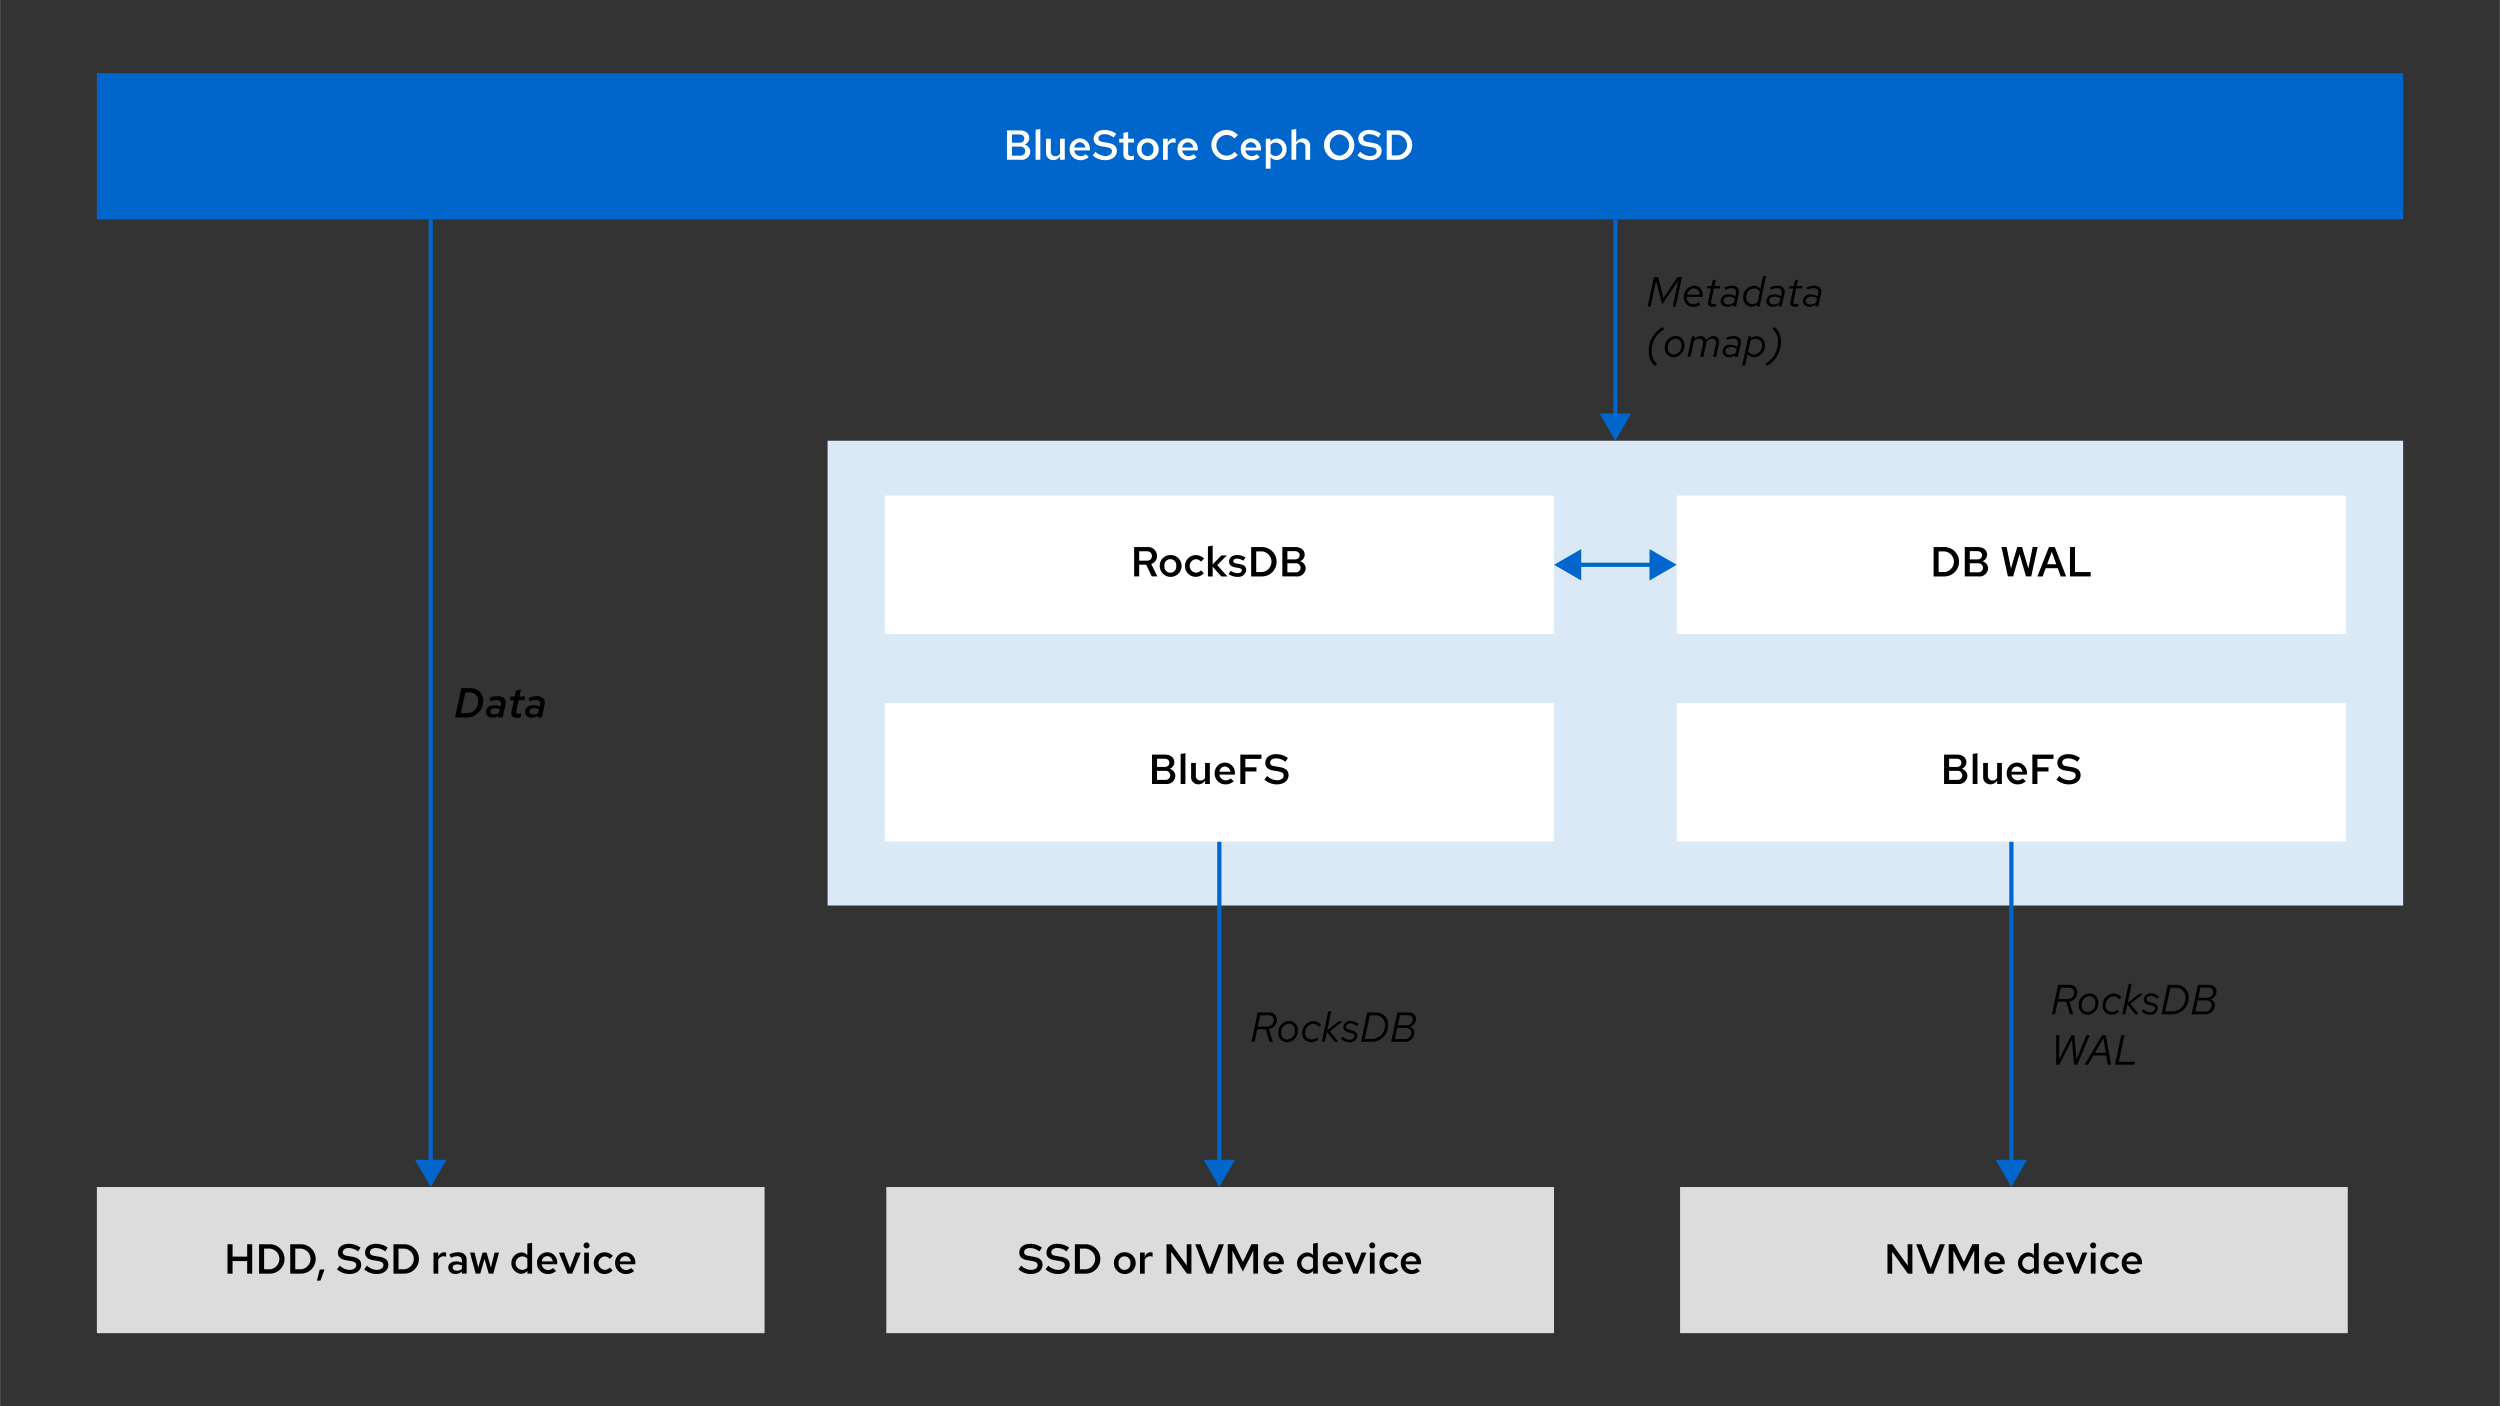 <?xml version="1.0" encoding="UTF-8" standalone="no"?>
<svg
   xmlns:dc="http://purl.org/dc/elements/1.1/"
   xmlns:cc="http://creativecommons.org/ns#"
   xmlns:rdf="http://www.w3.org/1999/02/22-rdf-syntax-ns#"
   xmlns:svg="http://www.w3.org/2000/svg"
   xmlns="http://www.w3.org/2000/svg"
   xmlns:sodipodi="http://sodipodi.sourceforge.net/DTD/sodipodi-0.dtd"
   xmlns:inkscape="http://www.inkscape.org/namespaces/inkscape"
   inkscape:version="1.0 (4035a4f, 2020-05-01)"
   sodipodi:docname="bluestore-ceph-osd.svg"
   version="1.1"
   viewBox="0 0 595.276 334.89"
   height="4.651in"
   width="8.268in"
   data-name="Layer 1"
   id="Layer_1">
  <rect x="0" y="0" width="595.276" height="334.89" fill="#333333" stroke="none"/>
  <sodipodi:namedview
     inkscape:current-layer="Layer_1"
     inkscape:window-maximized="0"
     inkscape:window-y="25"
     inkscape:window-x="0"
     inkscape:cy="223.248"
     inkscape:cx="396.86398"
     inkscape:zoom="0.63119862"
     showgrid="false"
     id="namedview323"
     inkscape:window-height="480"
     inkscape:window-width="987"
     inkscape:pageshadow="2"
     inkscape:pageopacity="0"
     guidetolerance="10"
     gridtolerance="10"
     objecttolerance="10"
     borderopacity="1"
     bordercolor="#666666"
     pagecolor="#ffffff" />
  <defs
     id="defs12">
    <style
       id="style10">
      .cls-1 {
        fill: #06c;
      }

      .cls-2 {
        fill: #dcdcdc;
      }

      .cls-3 {
        fill: #dbe8f5;
      }

      .cls-4 {
        fill: none;
        stroke: #06c;
        stroke-miterlimit: 10;
      }

      .cls-5 {
        fill: #fff;
      }
    </style>
  </defs>
  <g
     id="g320">
    <rect
       id="rect14"
       height="34.801"
       width="549.19"
       y="17.421"
       x="23.043"
       class="cls-1" />
    <rect
       id="rect16"
       height="34.801"
       width="158.999"
       y="282.668"
       x="23.043"
       class="cls-2" />
    <rect
       id="rect18"
       height="34.801"
       width="158.999"
       y="282.668"
       x="211.034"
       class="cls-2" />
    <rect
       id="rect20"
       height="110.68"
       width="375.183"
       y="104.95"
       x="197.05"
       class="cls-3" />
    <g
       id="g26">
      <line
         id="line22"
         y2="52.223"
         x2="102.542"
         y1="277.286"
         x1="102.542"
         class="cls-4" />
      <polygon
         id="polygon24"
         points="106.281 276.192 102.542 282.668 98.802 276.192 106.281 276.192"
         class="cls-1" />
    </g>
    <g
       id="g32">
      <line
         id="line28"
         y2="200.395"
         x2="290.334"
         y1="277.286"
         x1="290.334"
         class="cls-4" />
      <polygon
         id="polygon30"
         points="294.073 276.192 290.334 282.668 286.595 276.192 294.073 276.192"
         class="cls-1" />
    </g>
    <g
       id="g42">
      <path
         id="path34"
         d="M109.826,163.858h2.189a2.95,2.95,0,0,1,3.028,3.108,3.908,3.908,0,0,1-3.868,3.888h-2.838Zm.95,1.039-1.05,4.917h1.579a2.656,2.656,0,0,0,2.519-2.778,1.948,1.948,0,0,0-1.909-2.139Z" />
      <path
         id="path36"
         d="M115.7,169.534c0-.979.769-1.609,1.969-1.609a3.231,3.231,0,0,1,1.479.35l.09-.42c.17-.769-.19-1.149-1.07-1.149a3.781,3.781,0,0,0-1.359.31l-.269-.83a5.419,5.419,0,0,1,1.9-.409c1.459,0,2.179.779,1.909,2.039l-.669,3.038h-1.1l.1-.45a2.184,2.184,0,0,1-1.369.51C116.327,170.914,115.7,170.374,115.7,169.534Zm2.008.59a1.839,1.839,0,0,0,1.11-.36l.19-.849a2.447,2.447,0,0,0-1.2-.26c-.65,0-1.07.31-1.07.779C116.736,169.874,117.086,170.124,117.705,170.124Z" />
      <path
         id="path38"
         d="M122.356,166.746h-.98l.2-.9h.97l.289-1.379,1.17-.24-.35,1.619h1.369l-.2.9h-1.36l-.539,2.509c-.12.519.059.719.629.719a2.142,2.142,0,0,0,.57-.08l-.2.94a3.669,3.669,0,0,1-.849.1c-1.04,0-1.51-.53-1.3-1.48Z" />
      <path
         id="path40"
         d="M125.017,169.534c0-.979.769-1.609,1.969-1.609a3.231,3.231,0,0,1,1.479.35l.09-.42c.17-.769-.19-1.149-1.07-1.149a3.781,3.781,0,0,0-1.359.31l-.27-.83a5.424,5.424,0,0,1,1.9-.409c1.459,0,2.179.779,1.909,2.039L129,170.854h-1.1l.1-.45a2.184,2.184,0,0,1-1.369.51C125.646,170.914,125.017,170.374,125.017,169.534Zm2.008.59a1.839,1.839,0,0,0,1.11-.36l.19-.849a2.448,2.448,0,0,0-1.2-.26c-.649,0-1.069.31-1.069.779C126.056,169.874,126.406,170.124,127.025,170.124Z" />
    </g>
    <g
       id="g72">
      <path
         id="path44"
         d="M394.345,66.86l-1.3,6.117h-.709l1.489-7h1.009l1.25,4.987,3.338-4.987H400.5l-1.489,7h-.7L399.6,66.89l-3.807,5.587Z" />
      <path
         id="path46"
         d="M403.164,73.067a2.134,2.134,0,0,1-2.219-2.249,2.666,2.666,0,0,1,2.509-2.8,1.987,1.987,0,0,1,1.959,2.148,4.844,4.844,0,0,1-.03.53h-3.738v.1a1.56,1.56,0,0,0,1.549,1.639,2.125,2.125,0,0,0,1.289-.43l.38.52A2.918,2.918,0,0,1,403.164,73.067Zm-1.449-2.889h3.018a1.391,1.391,0,0,0-1.329-1.519A1.824,1.824,0,0,0,401.715,70.178Z" />
      <path
         id="path48"
         d="M407.4,68.7h-.979l.14-.6h.969l.28-1.339.77-.17-.33,1.509h1.38l-.141.6h-1.369l-.64,2.949c-.12.559.061.779.67.779a1.825,1.825,0,0,0,.56-.1l-.14.65a2.82,2.82,0,0,1-.71.09c-.889,0-1.3-.45-1.119-1.26Z" />
      <path
         id="path50"
         d="M409.716,71.677a1.654,1.654,0,0,1,1.868-1.569,2.758,2.758,0,0,1,1.609.47l.13-.59c.2-.9-.18-1.359-1.109-1.359a3.357,3.357,0,0,0-1.4.37l-.2-.57a4.429,4.429,0,0,1,1.729-.4c1.309,0,1.959.72,1.7,1.9l-.68,3.049h-.71l.1-.46a2.241,2.241,0,0,1-1.419.53C410.365,73.047,409.716,72.507,409.716,71.677Zm1.828.82a2.064,2.064,0,0,0,1.33-.5l.21-.929a2.231,2.231,0,0,0-1.43-.42c-.729,0-1.249.4-1.249.949C410.405,72.167,410.825,72.5,411.544,72.5Z" />
      <path
         id="path52"
         d="M418.393,72.517a2,2,0,0,1-1.359.53,2.032,2.032,0,0,1-1.938-2.209,2.672,2.672,0,0,1,2.518-2.789,1.821,1.821,0,0,1,1.549.78l.62-3,.739-.15L419,72.977h-.709Zm-1.1-.1a1.823,1.823,0,0,0,1.22-.48l.519-2.518a1.544,1.544,0,0,0-1.329-.73,1.984,1.984,0,0,0-1.9,2.089A1.5,1.5,0,0,0,417.294,72.417Z" />
      <path
         id="path54"
         d="M420.586,71.677a1.654,1.654,0,0,1,1.868-1.569,2.758,2.758,0,0,1,1.609.47l.13-.59c.2-.9-.179-1.359-1.109-1.359a3.357,3.357,0,0,0-1.4.37l-.2-.57a4.429,4.429,0,0,1,1.729-.4c1.309,0,1.959.72,1.7,1.9l-.68,3.049h-.71l.1-.46a2.241,2.241,0,0,1-1.419.53C421.235,73.047,420.586,72.507,420.586,71.677Zm1.828.82a2.064,2.064,0,0,0,1.33-.5l.21-.929a2.231,2.231,0,0,0-1.43-.42c-.729,0-1.249.4-1.249.949C421.275,72.167,421.7,72.5,422.414,72.5Z" />
      <path
         id="path56"
         d="M426.994,68.7h-.979l.14-.6h.969l.28-1.339.77-.17-.33,1.509h1.38l-.141.6h-1.369l-.64,2.949c-.12.559.061.779.67.779a1.825,1.825,0,0,0,.56-.1l-.14.65a2.82,2.82,0,0,1-.71.09c-.89,0-1.3-.45-1.119-1.26Z" />
      <path
         id="path58"
         d="M429.306,71.677a1.653,1.653,0,0,1,1.868-1.569,2.758,2.758,0,0,1,1.609.47l.13-.59c.2-.9-.18-1.359-1.109-1.359a3.357,3.357,0,0,0-1.4.37l-.2-.57a4.429,4.429,0,0,1,1.729-.4c1.309,0,1.958.72,1.7,1.9l-.68,3.049h-.71l.1-.46a2.241,2.241,0,0,1-1.419.53C429.955,73.047,429.306,72.507,429.306,71.677Zm1.828.82a2.064,2.064,0,0,0,1.33-.5l.21-.929a2.231,2.231,0,0,0-1.43-.42c-.729,0-1.249.4-1.249.949C430,72.167,430.415,72.5,431.134,72.5Z" />
      <path
         id="path60"
         d="M395.983,77.871l.281.539a5.754,5.754,0,0,0-2.969,5.138,3.875,3.875,0,0,0,1.279,3.128l-.479.459a4.325,4.325,0,0,1-1.49-3.527A6.3,6.3,0,0,1,395.983,77.871Z" />
      <path
         id="path62"
         d="M398.975,80.009a2.1,2.1,0,0,1,2.108,2.279,2.7,2.7,0,0,1-2.568,2.789,2.115,2.115,0,0,1-2.1-2.279A2.684,2.684,0,0,1,398.975,80.009Zm1.388,2.279a1.463,1.463,0,0,0-1.419-1.639,2,2,0,0,0-1.819,2.139,1.471,1.471,0,0,0,1.43,1.639A1.982,1.982,0,0,0,400.363,82.288Z" />
      <path
         id="path64"
         d="M402.885,80.1h.71l-.161.75a1.91,1.91,0,0,1,1.49-.82,1.3,1.3,0,0,1,1.329.99,2.23,2.23,0,0,1,1.739-.99c.989,0,1.539.81,1.3,1.89l-.659,3.058h-.71L408.561,82c.181-.8-.2-1.369-.9-1.369a1.738,1.738,0,0,0-1.359.81,2.063,2.063,0,0,1-.05.48l-.659,3.058h-.72l.63-2.908c.189-.85-.181-1.44-.89-1.44a1.633,1.633,0,0,0-1.289.72l-.79,3.628h-.72Z" />
      <path
         id="path66"
         d="M410.176,83.677a1.653,1.653,0,0,1,1.868-1.569,2.758,2.758,0,0,1,1.609.47l.13-.59c.2-.9-.18-1.359-1.109-1.359a3.357,3.357,0,0,0-1.4.37l-.2-.57a4.429,4.429,0,0,1,1.729-.4c1.309,0,1.959.72,1.7,1.9l-.68,3.049h-.71l.1-.46a2.241,2.241,0,0,1-1.419.53C410.825,85.047,410.176,84.507,410.176,83.677ZM412,84.5a2.064,2.064,0,0,0,1.33-.5l.21-.929a2.231,2.231,0,0,0-1.43-.42c-.729,0-1.249.4-1.249.949C410.865,84.167,411.285,84.5,412,84.5Z" />
      <path
         id="path68"
         d="M416.325,80.1h.7l-.109.52a1.967,1.967,0,0,1,1.379-.56,2.035,2.035,0,0,1,1.949,2.209,2.68,2.68,0,0,1-2.529,2.789,1.767,1.767,0,0,1-1.559-.82l-.61,2.829h-.719Zm.48,1.08-.53,2.469a1.546,1.546,0,0,0,1.349.769,1.985,1.985,0,0,0,1.909-2.089,1.5,1.5,0,0,0-1.5-1.649A1.817,1.817,0,0,0,416.805,81.179Z" />
      <path
         id="path70"
         d="M420.666,87.135l-.28-.539a5.753,5.753,0,0,0,2.968-5.137,3.876,3.876,0,0,0-1.279-3.129l.48-.459a4.329,4.329,0,0,1,1.489,3.528A6.3,6.3,0,0,1,420.666,87.135Z" />
    </g>
    <g
       id="g88">
      <path
         id="path74"
         d="M299.467,241.093H302.1a1.733,1.733,0,0,1,1.938,1.769,2.2,2.2,0,0,1-1.889,2.189l.91,3.038h-.789l-.88-2.988h-2.019l-.64,2.988h-.75Zm.609.68-.579,2.688h2.108a1.555,1.555,0,0,0,1.68-1.549c0-.7-.5-1.139-1.3-1.139Z" />
      <path
         id="path76"
         d="M306.926,243.122a2.1,2.1,0,0,1,2.109,2.279,2.7,2.7,0,0,1-2.569,2.788,2.116,2.116,0,0,1-2.1-2.279A2.684,2.684,0,0,1,306.926,243.122Zm1.389,2.279a1.464,1.464,0,0,0-1.42-1.64,2,2,0,0,0-1.818,2.139,1.47,1.47,0,0,0,1.429,1.639A1.982,1.982,0,0,0,308.315,245.4Z" />
      <path
         id="path78"
         d="M313.6,247.06l.339.469a2.742,2.742,0,0,1-1.769.65,2.079,2.079,0,0,1-2.1-2.189,2.776,2.776,0,0,1,2.649-2.838,2.23,2.23,0,0,1,1.829.929l-.539.45a1.53,1.53,0,0,0-1.32-.72,2.065,2.065,0,0,0-1.909,2.139,1.524,1.524,0,0,0,1.5,1.589A2.138,2.138,0,0,0,313.6,247.06Z" />
      <path
         id="path80"
         d="M316.236,240.943l.74-.15-.95,4.568,2.709-2.149h.959l-3.038,2.378,2.02,2.5h-.85l-1.879-2.359-.49,2.359h-.72Z" />
      <path
         id="path82"
         d="M319.777,246.87a2.082,2.082,0,0,0,1.579.729,1.046,1.046,0,0,0,1.16-.9c0-.34-.2-.53-.74-.69l-.769-.2c-.77-.22-1.129-.619-1.129-1.249a1.522,1.522,0,0,1,1.719-1.439,2.891,2.891,0,0,1,1.909.739l-.441.49a2.47,2.47,0,0,0-1.508-.63c-.621,0-1.03.31-1.03.77,0,.36.19.56.7.7l.781.219c.839.241,1.188.59,1.188,1.2a1.689,1.689,0,0,1-1.848,1.579,2.679,2.679,0,0,1-2.009-.86Z" />
      <path
         id="path84"
         d="M325.566,241.093h1.99a2.875,2.875,0,0,1,2.988,3.088,3.912,3.912,0,0,1-3.9,3.908h-2.568Zm.6.689-1.19,5.618h1.78a3.1,3.1,0,0,0,3.009-3.2,2.209,2.209,0,0,0-2.24-2.419Z" />
      <path
         id="path86"
         d="M335.325,241.093c1.14,0,1.849.59,1.849,1.549a1.914,1.914,0,0,1-1.53,1.859,1.443,1.443,0,0,1,1.15,1.419,2.27,2.27,0,0,1-2.479,2.169h-3.068l1.489-7Zm.709,4.817c0-.7-.509-1.129-1.358-1.129H332.7l-.559,2.648h2.169A1.558,1.558,0,0,0,336.034,245.91Zm-2.688-4.157-.51,2.4h2.019a1.4,1.4,0,0,0,1.549-1.379c0-.63-.449-1.019-1.209-1.019Z" />
    </g>
    <g
       id="g122">
      <path
         id="path90"
         d="M242.87,31.048c1.319,0,2.209.74,2.209,1.839a1.677,1.677,0,0,1-1.12,1.549,1.751,1.751,0,0,1,1.36,1.659,2.04,2.04,0,0,1-2.309,1.949h-3.248v-7Zm-1.909.979v1.959h1.789c.69,0,1.129-.379,1.129-.979s-.439-.98-1.129-.98Zm3.148,3.958a1.091,1.091,0,0,0-1.239-1.069h-1.909v2.149h1.909A1.1,1.1,0,0,0,244.109,35.985Z"
         class="cls-5" />
      <path
         id="path92"
         d="M247.711,38.044h-1.129V30.9l1.129-.19Z"
         class="cls-5" />
      <path
         id="path94"
         d="M250.2,36.015a1.079,1.079,0,0,0,1.1,1.2,1.263,1.263,0,0,0,1.1-.62V33.037h1.129v5.007H252.4v-.829a1.833,1.833,0,0,1-1.6.909,1.679,1.679,0,0,1-1.729-1.789v-3.3H250.2Z"
         class="cls-5" />
      <path
         id="path96"
         d="M257.241,38.144a2.545,2.545,0,0,1-2.549-2.6,2.466,2.466,0,0,1,2.438-2.589,2.4,2.4,0,0,1,2.369,2.578v.28h-3.7a1.53,1.53,0,0,0,1.5,1.37,1.628,1.628,0,0,0,1.19-.47l.739.689A2.892,2.892,0,0,1,257.241,38.144Zm-1.42-3.018h2.609a1.37,1.37,0,0,0-1.309-1.249A1.345,1.345,0,0,0,255.821,35.126Z"
         class="cls-5" />
      <path
         id="path98"
         d="M260.842,36.135a3.5,3.5,0,0,0,2.348,1.019c.93,0,1.569-.469,1.569-1.109,0-.569-.339-.83-1.269-1l-1.289-.22c-1.209-.22-1.8-.82-1.8-1.779,0-1.259,1.009-2.1,2.578-2.1a4.672,4.672,0,0,1,2.809.91l-.61.9a3.629,3.629,0,0,0-2.239-.81c-.839,0-1.389.42-1.389.99,0,.5.31.759,1.08.88l1.239.219c1.409.24,2.069.86,2.069,1.919,0,1.28-1.14,2.189-2.809,2.189a4.408,4.408,0,0,1-2.938-1.129Z"
         class="cls-5" />
      <path
         id="path100"
         d="M267.492,33.936h-1.01v-.9h1.01v-1.38l1.129-.239v1.619h1.4v.9h-1.4v2.539c0,.49.19.679.7.679a2.07,2.07,0,0,0,.679-.119v.949a3.553,3.553,0,0,1-.969.14c-1.01,0-1.539-.48-1.539-1.4Z"
         class="cls-5" />
      <path
         id="path102"
         d="M273.23,32.957a2.595,2.595,0,1,1-2.518,2.589A2.5,2.5,0,0,1,273.23,32.957Zm1.4,2.6a1.416,1.416,0,1,0-2.8,0,1.413,1.413,0,1,0,2.8,0Z"
         class="cls-5" />
      <path
         id="path104"
         d="M276.922,33.037h1.129v1.089a1.486,1.486,0,0,1,1.379-1.179,1.339,1.339,0,0,1,.49.1v.989a1.593,1.593,0,0,0-.62-.12,1.375,1.375,0,0,0-1.249.83v3.3h-1.129Z"
         class="cls-5" />
      <path
         id="path106"
         d="M282.931,38.144a2.545,2.545,0,0,1-2.549-2.6,2.466,2.466,0,0,1,2.438-2.589,2.4,2.4,0,0,1,2.369,2.578v.28h-3.7a1.53,1.53,0,0,0,1.5,1.37,1.628,1.628,0,0,0,1.19-.47l.739.689A2.894,2.894,0,0,1,282.931,38.144Zm-1.42-3.018h2.609a1.37,1.37,0,0,0-1.31-1.249A1.345,1.345,0,0,0,281.511,35.126Z"
         class="cls-5" />
      <path
         id="path108"
         d="M293.929,36.155l.789.76a3.591,3.591,0,1,1,.03-4.738l-.809.8a2.461,2.461,0,1,0-1.88,4.088A2.373,2.373,0,0,0,293.929,36.155Z"
         class="cls-5" />
      <path
         id="path110"
         d="M297.99,38.144a2.545,2.545,0,0,1-2.549-2.6,2.466,2.466,0,0,1,2.439-2.589,2.4,2.4,0,0,1,2.369,2.578v.28h-3.7a1.529,1.529,0,0,0,1.5,1.37,1.625,1.625,0,0,0,1.189-.47l.74.689A2.9,2.9,0,0,1,297.99,38.144Zm-1.419-3.018h2.609a1.37,1.37,0,0,0-1.31-1.249A1.345,1.345,0,0,0,296.571,35.126Z"
         class="cls-5" />
      <path
         id="path112"
         d="M301.4,33.037h1.11v.719A1.888,1.888,0,0,1,304.07,33a2.4,2.4,0,0,1,2.269,2.549,2.427,2.427,0,0,1-2.349,2.548,1.871,1.871,0,0,1-1.459-.65v2.719H301.4Zm1.13,1.469V36.6a1.537,1.537,0,0,0,1.2.55,1.6,1.6,0,0,0,0-3.2A1.469,1.469,0,0,0,302.531,34.506Z"
         class="cls-5" />
      <path
         id="path114"
         d="M307.512,30.9l1.13-.19v3.149a1.814,1.814,0,0,1,1.588-.9,1.684,1.684,0,0,1,1.729,1.789v3.3H310.83V35.066a1.079,1.079,0,0,0-1.1-1.2,1.281,1.281,0,0,0-1.088.6v3.578h-1.13Z"
         class="cls-5" />
      <path
         id="path116"
         d="M318.939,38.154a3.609,3.609,0,1,1,3.538-3.608A3.542,3.542,0,0,1,318.939,38.154Zm.01-6.147a2.544,2.544,0,0,0,0,5.068,2.546,2.546,0,0,0,0-5.068Z"
         class="cls-5" />
      <path
         id="path118"
         d="M323.882,36.135a3.5,3.5,0,0,0,2.348,1.019c.93,0,1.57-.469,1.57-1.109,0-.569-.34-.83-1.27-1l-1.289-.22c-1.21-.22-1.8-.82-1.8-1.779,0-1.259,1.009-2.1,2.578-2.1a4.672,4.672,0,0,1,2.809.91l-.609.9a3.633,3.633,0,0,0-2.24-.81c-.839,0-1.389.42-1.389.99,0,.5.31.759,1.08.88l1.239.219c1.409.24,2.068.86,2.068,1.919,0,1.28-1.138,2.189-2.807,2.189a4.408,4.408,0,0,1-2.939-1.129Z"
         class="cls-5" />
      <path
         id="path120"
         d="M330.2,31.048h2.559a3.5,3.5,0,1,1,0,7H330.2Zm1.2,1.04v4.917h1.389a2.469,2.469,0,0,0,0-4.917Z"
         class="cls-5" />
    </g>
    <g
       id="g156">
      <path
         id="path124"
         d="M54.157,296.294h1.2v2.948h3.478v-2.948h1.2v7h-1.2v-3H55.356v3h-1.2Z" />
      <path
         id="path126"
         d="M61.667,296.294h2.559a3.5,3.5,0,1,1,0,7H61.667Zm1.2,1.04v4.917h1.389a2.469,2.469,0,0,0,0-4.917Z" />
      <path
         id="path128"
         d="M69.087,296.294h2.558a3.5,3.5,0,1,1,0,7H69.087Zm1.2,1.04v4.917h1.389a2.469,2.469,0,0,0,0-4.917Z" />
      <path
         id="path130"
         d="M77.256,302.311l-.979,2.638h-.83l.67-2.638Z" />
      <path
         id="path132"
         d="M80.887,301.381a3.5,3.5,0,0,0,2.348,1.02c.929,0,1.569-.47,1.569-1.11,0-.569-.339-.829-1.269-1l-1.289-.22c-1.209-.22-1.8-.819-1.8-1.779,0-1.259,1.009-2.1,2.578-2.1a4.672,4.672,0,0,1,2.809.91l-.61.9a3.633,3.633,0,0,0-2.239-.809c-.839,0-1.389.419-1.389.989,0,.5.31.76,1.08.88l1.239.219c1.409.24,2.069.86,2.069,1.919,0,1.28-1.14,2.189-2.809,2.189a4.408,4.408,0,0,1-2.938-1.129Z" />
      <path
         id="path134"
         d="M87.357,301.381a3.5,3.5,0,0,0,2.348,1.02c.93,0,1.569-.47,1.569-1.11,0-.569-.339-.829-1.269-1l-1.289-.22c-1.209-.22-1.8-.819-1.8-1.779,0-1.259,1.009-2.1,2.579-2.1a4.671,4.671,0,0,1,2.808.91l-.61.9a3.631,3.631,0,0,0-2.239-.809c-.839,0-1.389.419-1.389.989,0,.5.31.76,1.08.88l1.239.219c1.409.24,2.069.86,2.069,1.919,0,1.28-1.14,2.189-2.809,2.189a4.41,4.41,0,0,1-2.938-1.129Z" />
      <path
         id="path136"
         d="M93.676,296.294h2.559a3.5,3.5,0,1,1,0,7H93.676Zm1.2,1.04v4.917h1.389a2.469,2.469,0,0,0,0-4.917Z" />
      <path
         id="path138"
         d="M103.206,298.283h1.13v1.089a1.484,1.484,0,0,1,1.379-1.179,1.339,1.339,0,0,1,.49.1v.989a1.593,1.593,0,0,0-.62-.12,1.374,1.374,0,0,0-1.249.83v3.3h-1.13Z" />
      <path
         id="path140"
         d="M106.716,301.851c0-.9.73-1.469,1.909-1.469a3.1,3.1,0,0,1,1.35.31v-.55c0-.66-.38-1-1.15-1a3.462,3.462,0,0,0-1.459.39l-.4-.819a4.806,4.806,0,0,1,2.079-.51c1.3,0,2.049.659,2.049,1.819v3.268h-1.119v-.51a2.092,2.092,0,0,1-1.49.59A1.579,1.579,0,0,1,106.716,301.851Zm2.079.73a1.787,1.787,0,0,0,1.18-.41v-.82a2.593,2.593,0,0,0-1.16-.24c-.639,0-1.039.28-1.039.72C107.776,302.291,108.176,302.581,108.8,302.581Z" />
      <path
         id="path142"
         d="M113.246,303.29l-1.349-5.007h1.079l.88,3.538,1.029-3.538h.96l1.029,3.548.87-3.548H118.8l-1.349,5.007h-1.09l-1.009-3.528-1.009,3.528Z" />
      <path
         id="path144"
         d="M125.564,302.621a1.928,1.928,0,0,1-1.539.719,2.562,2.562,0,0,1,.07-5.1,1.912,1.912,0,0,1,1.459.659v-2.758l1.13-.19v7.336h-1.12Zm-1.2-.23a1.5,1.5,0,0,0,1.189-.55v-2.109a1.551,1.551,0,0,0-1.189-.539,1.6,1.6,0,0,0,0,3.2Z" />
      <path
         id="path146"
         d="M130.405,303.39a2.545,2.545,0,0,1-2.549-2.6,2.466,2.466,0,0,1,2.439-2.589,2.4,2.4,0,0,1,2.369,2.578v.28h-3.7a1.529,1.529,0,0,0,1.5,1.37,1.627,1.627,0,0,0,1.189-.47l.74.69A2.9,2.9,0,0,1,130.405,303.39Zm-1.419-3.018h2.608a1.37,1.37,0,0,0-1.309-1.249A1.345,1.345,0,0,0,128.986,300.372Z" />
      <path
         id="path148"
         d="M133.076,298.283h1.23l1.389,3.658,1.389-3.658h1.189l-2.059,5.007h-1.089Z" />
      <path
         id="path150"
         d="M138.946,296.574a.7.7,0,0,1,1.409,0,.7.7,0,0,1-1.409,0Zm1.269,6.716h-1.129v-5.007h1.129Z" />
      <path
         id="path152"
         d="M145.184,301.841l.679.68a2.606,2.606,0,0,1-1.958.869,2.589,2.589,0,0,1,0-5.177,2.7,2.7,0,0,1,2,.839l-.7.73a1.655,1.655,0,0,0-1.26-.589,1.606,1.606,0,0,0,.031,3.2A1.539,1.539,0,0,0,145.184,301.841Z" />
      <path
         id="path154"
         d="M149.005,303.39a2.545,2.545,0,0,1-2.549-2.6,2.466,2.466,0,0,1,2.438-2.589,2.4,2.4,0,0,1,2.37,2.578v.28h-3.7a1.53,1.53,0,0,0,1.5,1.37,1.628,1.628,0,0,0,1.19-.47l.74.69A2.9,2.9,0,0,1,149.005,303.39Zm-1.42-3.018h2.609a1.37,1.37,0,0,0-1.309-1.249A1.345,1.345,0,0,0,147.585,300.372Z" />
    </g>
    <g
       id="g188">
      <path
         id="path158"
         d="M243.144,301.381a3.5,3.5,0,0,0,2.349,1.02c.929,0,1.569-.47,1.569-1.11,0-.569-.339-.829-1.269-1l-1.29-.22c-1.209-.22-1.8-.819-1.8-1.779,0-1.259,1.009-2.1,2.578-2.1a4.674,4.674,0,0,1,2.809.91l-.61.9a3.633,3.633,0,0,0-2.239-.809c-.839,0-1.389.419-1.389.989,0,.5.31.76,1.08.88l1.239.219c1.409.24,2.069.86,2.069,1.919,0,1.28-1.14,2.189-2.809,2.189a4.408,4.408,0,0,1-2.938-1.129Z" />
      <path
         id="path160"
         d="M249.614,301.381a3.5,3.5,0,0,0,2.349,1.02c.929,0,1.569-.47,1.569-1.11,0-.569-.34-.829-1.269-1l-1.29-.22c-1.209-.22-1.8-.819-1.8-1.779,0-1.259,1.01-2.1,2.579-2.1a4.669,4.669,0,0,1,2.808.91l-.609.9a3.633,3.633,0,0,0-2.239-.809c-.84,0-1.389.419-1.389.989,0,.5.31.76,1.079.88l1.239.219c1.41.24,2.069.86,2.069,1.919,0,1.28-1.139,2.189-2.808,2.189a4.412,4.412,0,0,1-2.939-1.129Z" />
      <path
         id="path162"
         d="M255.934,296.294h2.559a3.5,3.5,0,1,1,0,7h-2.559Zm1.2,1.04v4.917h1.389a2.469,2.469,0,0,0,0-4.917Z" />
      <path
         id="path164"
         d="M267.753,298.2a2.595,2.595,0,1,1-2.519,2.589A2.5,2.5,0,0,1,267.753,298.2Zm1.4,2.6a1.415,1.415,0,1,0-2.8,0,1.413,1.413,0,1,0,2.8,0Z" />
      <path
         id="path166"
         d="M271.444,298.283h1.13v1.089a1.484,1.484,0,0,1,1.379-1.179,1.338,1.338,0,0,1,.489.1v.989a1.585,1.585,0,0,0-.619-.12,1.373,1.373,0,0,0-1.249.83v3.3h-1.13Z" />
      <path
         id="path168"
         d="M278.933,296.294l3.648,5.077-.02-5.077h1.129v7h-1.069l-3.748-5.217.02,5.217h-1.129v-7Z" />
      <path
         id="path170"
         d="M284.594,296.294h1.289l2.149,5.787,2.169-5.787h1.239l-2.738,7h-1.39Z" />
      <path
         id="path172"
         d="M293.453,297.8v5.487h-1.11v-7H293.9l2.05,4.238,2.038-4.238h1.559v7H298.42v-5.457l-2.479,4.958Z" />
      <path
         id="path174"
         d="M303.422,303.39a2.545,2.545,0,0,1-2.549-2.6,2.466,2.466,0,0,1,2.438-2.589,2.4,2.4,0,0,1,2.37,2.578v.28h-3.7a1.531,1.531,0,0,0,1.5,1.37,1.626,1.626,0,0,0,1.19-.47l.74.69A2.9,2.9,0,0,1,303.422,303.39ZM302,300.372h2.608a1.37,1.37,0,0,0-1.309-1.249A1.345,1.345,0,0,0,302,300.372Z" />
      <path
         id="path176"
         d="M312.661,302.621a1.928,1.928,0,0,1-1.539.719,2.562,2.562,0,0,1,.07-5.1,1.914,1.914,0,0,1,1.459.659v-2.758l1.129-.19v7.336h-1.119Zm-1.2-.23a1.5,1.5,0,0,0,1.189-.55v-2.109a1.551,1.551,0,0,0-1.189-.539,1.6,1.6,0,0,0,0,3.2Z" />
      <path
         id="path178"
         d="M317.5,303.39a2.545,2.545,0,0,1-2.549-2.6,2.466,2.466,0,0,1,2.439-2.589,2.4,2.4,0,0,1,2.369,2.578v.28h-3.7a1.531,1.531,0,0,0,1.5,1.37,1.626,1.626,0,0,0,1.19-.47l.74.69A2.9,2.9,0,0,1,317.5,303.39Zm-1.419-3.018h2.608a1.37,1.37,0,0,0-1.309-1.249A1.345,1.345,0,0,0,316.083,300.372Z" />
      <path
         id="path180"
         d="M320.173,298.283H321.4l1.39,3.658,1.389-3.658h1.189l-2.059,5.007h-1.089Z" />
      <path
         id="path182"
         d="M326.043,296.574a.7.7,0,0,1,1.409,0,.7.7,0,0,1-1.409,0Zm1.269,6.716h-1.129v-5.007h1.129Z" />
      <path
         id="path184"
         d="M332.281,301.841l.68.68a2.61,2.61,0,0,1-1.959.869,2.589,2.589,0,0,1,0-5.177,2.7,2.7,0,0,1,2,.839l-.7.73a1.654,1.654,0,0,0-1.259-.589,1.606,1.606,0,0,0,.029,3.2A1.539,1.539,0,0,0,332.281,301.841Z" />
      <path
         id="path186"
         d="M336.1,303.39a2.545,2.545,0,0,1-2.548-2.6,2.466,2.466,0,0,1,2.438-2.589,2.4,2.4,0,0,1,2.369,2.578v.28h-3.7a1.53,1.53,0,0,0,1.5,1.37,1.628,1.628,0,0,0,1.19-.47l.74.69A2.9,2.9,0,0,1,336.1,303.39Zm-1.418-3.018h2.608a1.37,1.37,0,0,0-1.31-1.249A1.343,1.343,0,0,0,334.683,300.372Z" />
    </g>
    <rect
       id="rect190"
       height="34.801"
       width="158.999"
       y="282.668"
       x="400.049"
       class="cls-2" />
    <g
       id="g196">
      <line
         id="line192"
         y2="52.223"
         x2="384.641"
         y1="99.568"
         x1="384.641"
         class="cls-4" />
      <polygon
         id="polygon194"
         points="388.381 98.474 384.642 104.95 380.902 98.474 388.381 98.474"
         class="cls-1" />
    </g>
    <g
       id="g204">
      <line
         id="line198"
         y2="134.494"
         x2="375.416"
         y1="134.494"
         x1="393.865"
         class="cls-4" />
      <polygon
         id="polygon200"
         points="392.771 130.755 399.247 134.494 392.771 138.234 392.771 130.755"
         class="cls-1" />
      <polygon
         id="polygon202"
         points="376.51 130.755 370.034 134.494 376.51 138.234 376.51 130.755"
         class="cls-1" />
    </g>
    <g
       id="g210">
      <line
         id="line206"
         y2="200.395"
         x2="478.947"
         y1="277.286"
         x1="478.947"
         class="cls-4" />
      <polygon
         id="polygon208"
         points="482.686 276.192 478.947 282.668 475.207 276.192 482.686 276.192"
         class="cls-1" />
    </g>
    <g
       id="g232">
      <path
         id="path212"
         d="M490.084,234.535h2.629a1.734,1.734,0,0,1,1.938,1.769,2.2,2.2,0,0,1-1.888,2.189l.909,3.038h-.789l-.88-2.988h-2.019l-.639,2.988h-.75Zm.609.68-.579,2.688h2.109a1.554,1.554,0,0,0,1.679-1.549c0-.7-.5-1.139-1.3-1.139Z" />
      <path
         id="path214"
         d="M497.543,236.564a2.1,2.1,0,0,1,2.109,2.279,2.7,2.7,0,0,1-2.569,2.788,2.115,2.115,0,0,1-2.1-2.278A2.685,2.685,0,0,1,497.543,236.564Zm1.39,2.279a1.464,1.464,0,0,0-1.42-1.639,2,2,0,0,0-1.819,2.138,1.471,1.471,0,0,0,1.429,1.64A1.983,1.983,0,0,0,498.933,238.843Z" />
      <path
         id="path216"
         d="M504.213,240.5l.34.47a2.745,2.745,0,0,1-1.77.649,2.078,2.078,0,0,1-2.1-2.188,2.776,2.776,0,0,1,2.649-2.839,2.231,2.231,0,0,1,1.829.93l-.539.449a1.531,1.531,0,0,0-1.319-.719,2.064,2.064,0,0,0-1.91,2.139,1.526,1.526,0,0,0,1.5,1.589A2.14,2.14,0,0,0,504.213,240.5Z" />
      <path
         id="path218"
         d="M506.853,234.385l.741-.149-.951,4.567,2.709-2.149h.959l-3.038,2.379,2.02,2.5h-.85l-1.879-2.358-.49,2.358h-.72Z" />
      <path
         id="path220"
         d="M510.394,240.312a2.085,2.085,0,0,0,1.58.73,1.046,1.046,0,0,0,1.159-.9c0-.34-.2-.53-.74-.69l-.769-.2c-.77-.22-1.129-.62-1.129-1.249a1.522,1.522,0,0,1,1.719-1.44,2.887,2.887,0,0,1,1.909.74l-.44.49a2.475,2.475,0,0,0-1.509-.63c-.62,0-1.03.31-1.03.769,0,.36.19.56.7.7l.78.22c.839.24,1.188.59,1.188,1.2a1.688,1.688,0,0,1-1.848,1.579,2.68,2.68,0,0,1-2.009-.859Z" />
      <path
         id="path222"
         d="M516.184,234.535h1.989a2.876,2.876,0,0,1,2.988,3.089,3.911,3.911,0,0,1-3.9,3.907h-2.569Zm.6.69-1.189,5.617h1.779a3.1,3.1,0,0,0,3.009-3.2,2.209,2.209,0,0,0-2.24-2.419Z" />
      <path
         id="path224"
         d="M525.942,234.535c1.14,0,1.849.59,1.849,1.55a1.914,1.914,0,0,1-1.529,1.859,1.442,1.442,0,0,1,1.149,1.418,2.27,2.27,0,0,1-2.478,2.169h-3.069l1.489-7Zm.709,4.818c0-.7-.509-1.13-1.358-1.13h-1.98l-.559,2.649h2.169A1.559,1.559,0,0,0,526.651,239.353Zm-2.688-4.158-.51,2.4h2.02a1.4,1.4,0,0,0,1.548-1.378c0-.63-.449-1.02-1.209-1.02Z" />
      <path
         id="path226"
         d="M489.614,253.531v-7h.739l-.039,5.757,2.909-5.757h.729l.48,5.757,2.388-5.757h.77l-2.968,7h-.771l-.479-5.936-3,5.936Z" />
      <path
         id="path228"
         d="M500.533,246.535h.909l1.22,7h-.77l-.36-2.2h-3.038l-1.269,2.2h-.85Zm.9,4.188-.581-3.5-2.008,3.5Z" />
      <path
         id="path230"
         d="M505.114,246.535h.749l-1.348,6.317h3.867l-.14.679h-4.617Z" />
    </g>
    <g
       id="g254">
      <path
         id="path234"
         d="M450.612,296.294l3.649,5.077-.021-5.077h1.13v7H454.3l-3.748-5.217.019,5.217h-1.129v-7Z" />
      <path
         id="path236"
         d="M456.273,296.294h1.289l2.15,5.787,2.169-5.787h1.239l-2.739,7h-1.389Z" />
      <path
         id="path238"
         d="M465.132,297.8v5.487h-1.11v-7h1.56l2.049,4.238,2.039-4.238h1.558v7H470.1v-5.457l-2.479,4.958Z" />
      <path
         id="path240"
         d="M475.1,303.39a2.545,2.545,0,0,1-2.548-2.6,2.465,2.465,0,0,1,2.438-2.589,2.4,2.4,0,0,1,2.369,2.578v.28h-3.7a1.528,1.528,0,0,0,1.5,1.37,1.625,1.625,0,0,0,1.189-.47l.74.69A2.9,2.9,0,0,1,475.1,303.39Zm-1.419-3.018h2.608a1.37,1.37,0,0,0-1.309-1.249A1.343,1.343,0,0,0,473.683,300.372Z" />
      <path
         id="path242"
         d="M484.341,302.621a1.928,1.928,0,0,1-1.539.719,2.562,2.562,0,0,1,.07-5.1,1.914,1.914,0,0,1,1.459.659v-2.758l1.129-.19v7.336h-1.119Zm-1.2-.23a1.5,1.5,0,0,0,1.189-.55v-2.109a1.553,1.553,0,0,0-1.189-.539,1.6,1.6,0,0,0,0,3.2Z" />
      <path
         id="path244"
         d="M489.182,303.39a2.545,2.545,0,0,1-2.549-2.6,2.466,2.466,0,0,1,2.438-2.589,2.4,2.4,0,0,1,2.369,2.578v.28h-3.7a1.53,1.53,0,0,0,1.5,1.37,1.628,1.628,0,0,0,1.19-.47l.74.69A2.9,2.9,0,0,1,489.182,303.39Zm-1.419-3.018h2.608a1.37,1.37,0,0,0-1.31-1.249A1.343,1.343,0,0,0,487.763,300.372Z" />
      <path
         id="path246"
         d="M491.853,298.283h1.23l1.389,3.658,1.389-3.658h1.19l-2.06,5.007H493.9Z" />
      <path
         id="path248"
         d="M497.723,296.574a.7.7,0,0,1,1.409,0,.7.7,0,0,1-1.409,0Zm1.269,6.716h-1.129v-5.007h1.129Z" />
      <path
         id="path250"
         d="M503.961,301.841l.68.68a2.608,2.608,0,0,1-1.959.869,2.589,2.589,0,0,1,0-5.177,2.7,2.7,0,0,1,2,.839l-.7.73a1.654,1.654,0,0,0-1.259-.589,1.606,1.606,0,0,0,.03,3.2A1.539,1.539,0,0,0,503.961,301.841Z" />
      <path
         id="path252"
         d="M507.781,303.39a2.545,2.545,0,0,1-2.549-2.6,2.466,2.466,0,0,1,2.439-2.589,2.4,2.4,0,0,1,2.369,2.578v.28h-3.7a1.529,1.529,0,0,0,1.5,1.37,1.625,1.625,0,0,0,1.189-.47l.74.69A2.9,2.9,0,0,1,507.781,303.39Zm-1.419-3.018h2.609a1.37,1.37,0,0,0-1.31-1.249A1.345,1.345,0,0,0,506.362,300.372Z" />
    </g>
    <rect
       id="rect256"
       height="32.95"
       width="159.399"
       y="118.019"
       x="210.634"
       class="cls-5" />
    <rect
       id="rect258"
       height="32.95"
       width="159.399"
       y="118.019"
       x="399.247"
       class="cls-5" />
    <rect
       id="rect260"
       height="32.95"
       width="159.399"
       y="167.445"
       x="399.247"
       class="cls-5" />
    <g
       id="g276">
      <path
         id="path262"
         d="M270.049,130.269h3.108a2.131,2.131,0,0,1,2.339,2.118,1.989,1.989,0,0,1-1.379,1.919l1.469,2.959h-1.329l-1.35-2.8h-1.659v2.8h-1.2Zm1.2,1.009v2.229h1.809a1.12,1.12,0,1,0,0-2.229Z" />
      <path
         id="path264"
         d="M278.668,132.177a2.6,2.6,0,1,1-2.519,2.589A2.5,2.5,0,0,1,278.668,132.177Zm1.4,2.6a1.415,1.415,0,1,0-2.8,0,1.413,1.413,0,1,0,2.8,0Z" />
      <path
         id="path266"
         d="M285.967,135.816l.679.679a2.6,2.6,0,0,1-1.958.87,2.589,2.589,0,0,1,0-5.177,2.7,2.7,0,0,1,2,.839l-.7.729a1.658,1.658,0,0,0-1.26-.589,1.606,1.606,0,0,0,.031,3.2A1.541,1.541,0,0,0,285.967,135.816Z" />
      <path
         id="path268"
         d="M287.619,130.119l1.129-.19V134.4l2.079-2.139h1.29l-2.289,2.319,2.428,2.689h-1.449l-2.059-2.309v2.309h-1.129Z" />
      <path
         id="path270"
         d="M293.069,135.925a2.882,2.882,0,0,0,1.609.57c.6,0,1.009-.27,1.009-.669,0-.31-.21-.48-.69-.57l-.889-.15c-.969-.18-1.449-.63-1.449-1.379,0-.94.769-1.55,1.939-1.55a3.525,3.525,0,0,1,1.969.6l-.53.74a2.735,2.735,0,0,0-1.509-.48c-.52,0-.86.22-.86.59,0,.319.18.46.71.549l.879.161c1,.19,1.48.649,1.48,1.4a1.835,1.835,0,0,1-2.039,1.629,3.358,3.358,0,0,1-2.159-.68Z" />
      <path
         id="path272"
         d="M297.918,130.269h2.559a3.5,3.5,0,1,1,0,7h-2.559Zm1.2,1.039v4.917h1.39a2.469,2.469,0,0,0,0-4.917Z" />
      <path
         id="path274"
         d="M308.447,130.269c1.32,0,2.209.739,2.209,1.839a1.678,1.678,0,0,1-1.12,1.549,1.75,1.75,0,0,1,1.359,1.659,2.04,2.04,0,0,1-2.308,1.949h-3.248v-7Zm-1.909.979v1.959h1.789c.69,0,1.129-.38,1.129-.979s-.439-.98-1.129-.98Zm3.148,3.958a1.092,1.092,0,0,0-1.239-1.07h-1.909v2.149h1.909A1.1,1.1,0,0,0,309.686,135.206Z" />
    </g>
    <rect
       id="rect278"
       height="32.95"
       width="159.399"
       y="167.445"
       x="210.634"
       class="cls-5" />
    <g
       id="g290">
      <path
         id="path280"
         d="M460.426,130.269h2.558a3.5,3.5,0,1,1,0,7h-2.558Zm1.2,1.039v4.917h1.389a2.469,2.469,0,0,0,0-4.917Z" />
      <path
         id="path282"
         d="M470.954,130.269c1.319,0,2.209.739,2.209,1.839a1.677,1.677,0,0,1-1.119,1.549,1.751,1.751,0,0,1,1.359,1.659,2.04,2.04,0,0,1-2.308,1.949h-3.249v-7Zm-1.908.979v1.959h1.789c.689,0,1.129-.38,1.129-.979s-.44-.98-1.129-.98Zm3.147,3.958a1.091,1.091,0,0,0-1.239-1.07h-1.908v2.149h1.908A1.1,1.1,0,0,0,472.193,135.206Z" />
      <path
         id="path284"
         d="M478.115,137.265l-1.529-7h1.22l1.039,5.127,1.5-5.127h1.138l1.5,5.127,1.04-5.127H485.2l-1.528,7h-1.25l-1.53-5.307-1.528,5.307Z" />
      <path
         id="path286"
         d="M487.894,130.269h1.39l2.708,7H490.7l-.71-1.959h-2.878l-.72,1.959h-1.249Zm1.749,4.1-1.079-2.978-1.1,2.978Z" />
      <path
         id="path288"
         d="M492.9,130.269h1.2v5.956h3.727v1.04H492.9Z" />
    </g>
    <g
       id="g304">
      <path
         id="path292"
         d="M277.412,179.694c1.319,0,2.209.74,2.209,1.839a1.677,1.677,0,0,1-1.12,1.549,1.751,1.751,0,0,1,1.36,1.659,2.04,2.04,0,0,1-2.309,1.949H274.3v-7Zm-1.909.979v1.959h1.789c.69,0,1.13-.379,1.13-.979s-.44-.98-1.13-.98Zm3.148,3.958a1.091,1.091,0,0,0-1.239-1.069H275.5v2.149h1.909A1.1,1.1,0,0,0,278.651,184.631Z" />
      <path
         id="path294"
         d="M282.253,186.69h-1.129v-7.146l1.129-.19Z" />
      <path
         id="path296"
         d="M284.743,184.661a1.079,1.079,0,0,0,1.1,1.2,1.262,1.262,0,0,0,1.1-.62v-3.558h1.129v5.007h-1.129v-.829a1.833,1.833,0,0,1-1.6.909,1.679,1.679,0,0,1-1.729-1.789v-3.3h1.129Z" />
      <path
         id="path298"
         d="M291.783,186.79a2.545,2.545,0,0,1-2.549-2.6,2.466,2.466,0,0,1,2.438-2.589,2.4,2.4,0,0,1,2.369,2.578v.28h-3.7a1.53,1.53,0,0,0,1.5,1.37,1.628,1.628,0,0,0,1.19-.47l.739.689A2.892,2.892,0,0,1,291.783,186.79Zm-1.42-3.018h2.609a1.37,1.37,0,0,0-1.309-1.249A1.345,1.345,0,0,0,290.363,183.772Z" />
      <path
         id="path300"
         d="M295.333,179.694h5.027v1.02h-3.827v2h2.638v1h-2.638v2.978h-1.2Z" />
      <path
         id="path302"
         d="M301.724,184.781a3.5,3.5,0,0,0,2.348,1.019c.929,0,1.569-.469,1.569-1.109,0-.569-.339-.83-1.269-1l-1.29-.22c-1.209-.22-1.8-.82-1.8-1.779,0-1.259,1.01-2.1,2.579-2.1a4.674,4.674,0,0,1,2.809.91l-.611.9a3.626,3.626,0,0,0-2.238-.81c-.84,0-1.389.42-1.389.99,0,.5.31.759,1.08.88l1.239.219c1.409.24,2.068.86,2.068,1.919,0,1.28-1.139,2.189-2.808,2.189a4.412,4.412,0,0,1-2.939-1.129Z" />
    </g>
    <g
       id="g318">
      <path
         id="path306"
         d="M466.024,179.694c1.32,0,2.209.74,2.209,1.839a1.677,1.677,0,0,1-1.12,1.549,1.751,1.751,0,0,1,1.36,1.659,2.04,2.04,0,0,1-2.309,1.949h-3.248v-7Zm-1.909.979v1.959H465.9c.69,0,1.13-.379,1.13-.979s-.44-.98-1.13-.98Zm3.149,3.958a1.092,1.092,0,0,0-1.24-1.069h-1.909v2.149h1.909A1.1,1.1,0,0,0,467.264,184.631Z" />
      <path
         id="path308"
         d="M470.865,186.69h-1.129v-7.146l1.129-.19Z" />
      <path
         id="path310"
         d="M473.355,184.661a1.079,1.079,0,0,0,1.1,1.2,1.265,1.265,0,0,0,1.1-.62v-3.558h1.129v5.007h-1.129v-.829a1.833,1.833,0,0,1-1.6.909,1.679,1.679,0,0,1-1.729-1.789v-3.3h1.129Z" />
      <path
         id="path312"
         d="M480.394,186.79a2.545,2.545,0,0,1-2.548-2.6,2.466,2.466,0,0,1,2.438-2.589,2.4,2.4,0,0,1,2.369,2.578v.28h-3.7a1.529,1.529,0,0,0,1.5,1.37,1.624,1.624,0,0,0,1.189-.47l.741.689A2.9,2.9,0,0,1,480.394,186.79Zm-1.418-3.018h2.608a1.37,1.37,0,0,0-1.31-1.249A1.343,1.343,0,0,0,478.976,183.772Z" />
      <path
         id="path314"
         d="M483.945,179.694h5.028v1.02h-3.828v2h2.638v1h-2.638v2.978h-1.2Z" />
      <path
         id="path316"
         d="M490.336,184.781a3.5,3.5,0,0,0,2.348,1.019c.929,0,1.569-.469,1.569-1.109,0-.569-.339-.83-1.269-1l-1.29-.22c-1.209-.22-1.8-.82-1.8-1.779,0-1.259,1.01-2.1,2.58-2.1a4.673,4.673,0,0,1,2.808.91l-.61.9a3.626,3.626,0,0,0-2.239-.81c-.839,0-1.389.42-1.389.99,0,.5.31.759,1.08.88l1.239.219c1.409.24,2.069.86,2.069,1.919,0,1.28-1.14,2.189-2.809,2.189a4.412,4.412,0,0,1-2.939-1.129Z" />
    </g>
  </g>
</svg>
